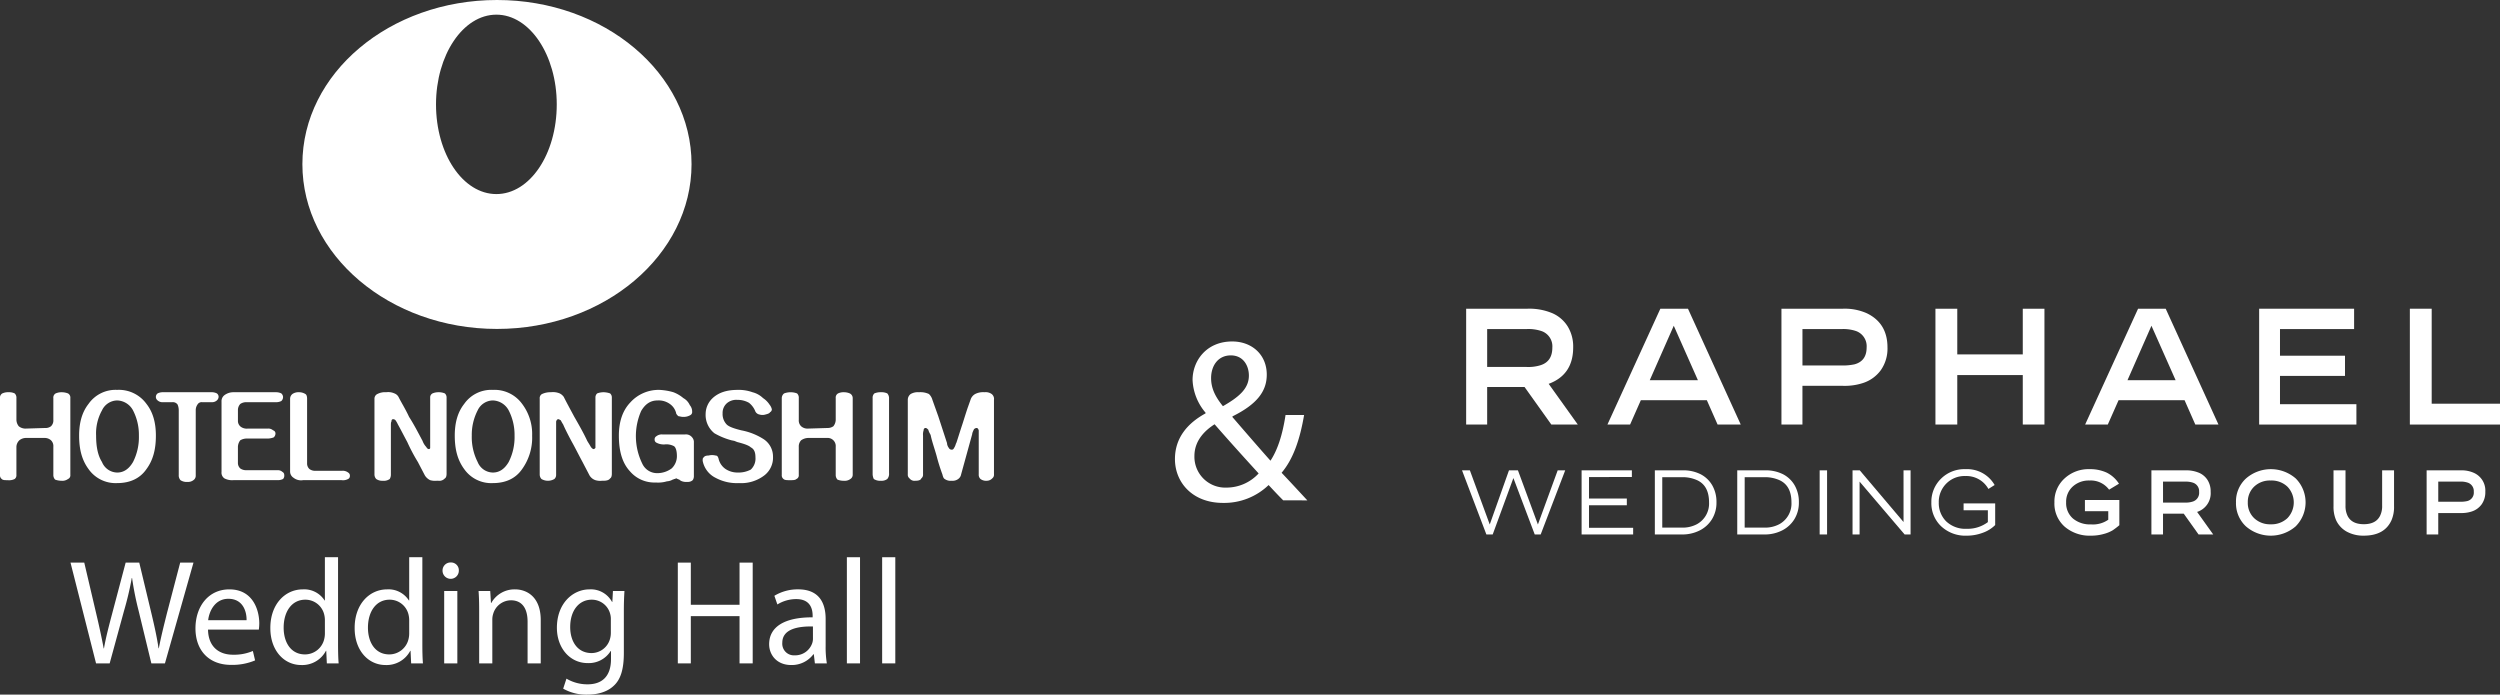 <svg id="main_logo" xmlns="http://www.w3.org/2000/svg" xmlns:xlink="http://www.w3.org/1999/xlink" width="745" height="207" viewBox="0 0 745 207">
  <rect x="0" y="0" width="745" height="207" fill="#333333" stroke="none"/>
  <defs>
    <clipPath id="clip-path">
      <rect id="사각형_42" data-name="사각형 42" width="745" height="207" fill="#fff"/>
    </clipPath>
  </defs>
  <g id="그룹_42" data-name="그룹 42" clip-path="url(#clip-path)">
    <path id="패스_494" data-name="패스 494" d="M179.2,0c-31.961,0-57.985,21.84-57.985,48.922s26.023,49.1,57.985,49.1S237.183,76,237.183,48.922,211.16,0,179.2,0m-.177,57.833c-9.954,0-17.988-11.882-17.988-26.733,0-14.675,8.035-26.732,17.988-26.732S197.014,16.426,197.014,31.1c0,14.85-8.032,26.733-17.988,26.733" transform="translate(-31.103)" fill="#fff" fill-rule="evenodd"/>
    <path id="패스_495" data-name="패스 495" d="M.7,157.514a4.073,4.073,0,0,1,1.922-.35,3.753,3.753,0,0,1,1.746.35,1.721,1.721,0,0,1,.524,1.4v6.465a3.183,3.183,0,0,0,.7,1.922,3.176,3.176,0,0,0,1.922.7l5.935-.181a2.611,2.611,0,0,0,1.747-.518,2.393,2.393,0,0,0,.7-1.922v-6.465a1.413,1.413,0,0,1,.7-1.4,4.357,4.357,0,0,1,1.744-.35,5.382,5.382,0,0,1,1.921.35,1.417,1.417,0,0,1,.7,1.4V181.8a1.169,1.169,0,0,1-.7,1.223,2.807,2.807,0,0,1-1.921.524,5.4,5.4,0,0,1-1.922-.35,1.982,1.982,0,0,1-.52-1.4v-8.388a2.4,2.4,0,0,0-.7-1.922,2.821,2.821,0,0,0-1.922-.7H7.685a3.216,3.216,0,0,0-1.921.7,2.827,2.827,0,0,0-.874,1.922V181.8a1.361,1.361,0,0,1-.524,1.223,3.78,3.78,0,0,1-2.1.35c-.874,0-1.4,0-1.747-.35A1.363,1.363,0,0,1,0,181.8V158.912a1.42,1.42,0,0,1,.7-1.4" transform="translate(0 -40.279)" fill="#fff" fill-rule="evenodd"/>
    <path id="패스_496" data-name="패스 496" d="M51.8,160.418c1.922,2.446,2.792,5.591,2.792,9.435,0,4.189-.871,7.334-2.792,9.955C49.879,182.6,46.909,184,43.066,184a9.842,9.842,0,0,1-8.556-4.194c-1.922-2.621-2.794-5.766-2.794-9.955,0-3.844.873-6.989,2.794-9.435a9.842,9.842,0,0,1,8.556-4.194,10.158,10.158,0,0,1,8.734,4.194M38.525,162.34a14.1,14.1,0,0,0-1.747,7.514c0,3.315.527,5.936,1.747,7.858a4.982,4.982,0,0,0,4.542,3.145q2.883,0,4.716-3.145a16.371,16.371,0,0,0,1.747-7.858,15.894,15.894,0,0,0-1.747-7.514,5.541,5.541,0,0,0-4.716-2.97,5.089,5.089,0,0,0-4.542,2.97" transform="translate(-8.138 -40.039)" fill="#fff" fill-rule="evenodd"/>
    <path id="패스_497" data-name="패스 497" d="M68.95,160.833a1.7,1.7,0,0,0-1.569-.7h-2.8a2.128,2.128,0,0,1-1.569-.524,1.308,1.308,0,0,1,0-2.1,3.475,3.475,0,0,1,1.569-.35h14.5a3.487,3.487,0,0,1,1.572.35,1.246,1.246,0,0,1,.524,1.049,1.511,1.511,0,0,1-.524,1.049,2.135,2.135,0,0,1-1.572.524H76.286a1.419,1.419,0,0,0-1.4.7,2.958,2.958,0,0,0-.523,1.748v19.391a1.589,1.589,0,0,1-.7,1.4,2.607,2.607,0,0,1-1.746.524,3.357,3.357,0,0,1-2.1-.524A2.137,2.137,0,0,1,69.3,181.8V162.581a4.387,4.387,0,0,0-.349-1.748" transform="translate(-16.034 -40.279)" fill="#fff" fill-rule="evenodd"/>
    <path id="패스_498" data-name="패스 498" d="M89.676,158.037a4.442,4.442,0,0,1,2.794-.873h12.573a3.485,3.485,0,0,1,1.572.35,1.521,1.521,0,0,1,.524,1.048,1.6,1.6,0,0,1-.524,1.223,3.3,3.3,0,0,1-1.4.349H96.311a3.143,3.143,0,0,0-1.922.525,2.67,2.67,0,0,0-.7,1.747v3.315a2.164,2.164,0,0,0,.876,1.753,3.051,3.051,0,0,0,2.093.524H102.6a2.159,2.159,0,0,1,1.572.518.971.971,0,0,1,.7,1.054,1.534,1.534,0,0,1-.524,1.049,5.3,5.3,0,0,1-1.747.35H96.485a3.768,3.768,0,0,0-2.1.519,3.324,3.324,0,0,0-.7,2.1V178.3a2.214,2.214,0,0,0,.7,1.573,2.96,2.96,0,0,0,1.75.524h9.426a1.973,1.973,0,0,1,1.4.524.959.959,0,0,1,.527.874,1.475,1.475,0,0,1-.349,1.223,3.508,3.508,0,0,1-1.575.35H92.293a4.895,4.895,0,0,1-2.618-.525,2.047,2.047,0,0,1-.873-1.922V159.96a2.226,2.226,0,0,1,.873-1.923" transform="translate(-22.786 -40.279)" fill="#fff" fill-rule="evenodd"/>
    <path id="패스_499" data-name="패스 499" d="M116.987,157.689a3.131,3.131,0,0,1,1.922-.524,3.506,3.506,0,0,1,1.918.524c.349.175.525.7.525,1.4V178.3a2.244,2.244,0,0,0,.7,1.748,2.812,2.812,0,0,0,1.924.524h7.858a2.608,2.608,0,0,1,1.746.524,1.058,1.058,0,0,1,.524,1.049.961.961,0,0,1-.524.874,3.173,3.173,0,0,1-1.924.35H120.128a3.561,3.561,0,0,1-2.792-.7,2.194,2.194,0,0,1-1.048-1.923V159.087a1.816,1.816,0,0,1,.7-1.4" transform="translate(-29.838 -40.28)" fill="#fff" fill-rule="evenodd"/>
    <path id="패스_500" data-name="패스 500" d="M150.989,157.689a4.906,4.906,0,0,1,2.62-.524,4.494,4.494,0,0,1,2.445.349,2.346,2.346,0,0,1,1.223,1.049c.874,1.748,2.1,3.669,3.142,5.941,1.572,2.446,2.794,4.892,4.02,7.158a5.035,5.035,0,0,0,1.046,1.747c.352.525.526.7.873.7a.376.376,0,0,0,.352-.35V158.737a1.315,1.315,0,0,1,.7-1.223,4.356,4.356,0,0,1,1.744-.349,4.676,4.676,0,0,1,1.922.349,1.589,1.589,0,0,1,.523,1.223v22.71c0,.7-.175,1.224-.523,1.4a2.176,2.176,0,0,1-1.922.7h-.524a5.4,5.4,0,0,1-1.919-.175,3.768,3.768,0,0,1-1.572-1.4l-2.1-4.02a53.367,53.367,0,0,1-3.145-5.936c-1.222-2.271-2.1-4.018-2.794-5.242a7.851,7.851,0,0,0-.7-1.229.919.919,0,0,0-.7-.344c-.349,0-.523.175-.523.7-.175.175-.175.7-.175,1.4v14.5a2.522,2.522,0,0,1-.349,1.223,3.034,3.034,0,0,1-2.1.524,3.136,3.136,0,0,1-1.921-.524,2,2,0,0,1-.524-1.4V159.087a1.557,1.557,0,0,1,.873-1.4" transform="translate(-38.518 -40.28)" fill="#fff" fill-rule="evenodd"/>
    <path id="패스_501" data-name="패스 501" d="M202.385,160.418a14.859,14.859,0,0,1,2.969,9.435,16.073,16.073,0,0,1-2.969,9.955c-1.922,2.8-4.891,4.194-8.734,4.194a9.836,9.836,0,0,1-8.556-4.194c-1.922-2.621-2.8-5.766-2.8-9.955,0-3.844.874-6.989,2.8-9.435a9.836,9.836,0,0,1,8.556-4.194,10.158,10.158,0,0,1,8.734,4.194m-13.272,1.922a15.894,15.894,0,0,0-1.747,7.514,16.37,16.37,0,0,0,1.747,7.858,4.977,4.977,0,0,0,4.539,3.145q2.881,0,4.716-3.145a16.38,16.38,0,0,0,1.746-7.858,15.9,15.9,0,0,0-1.746-7.514,5.542,5.542,0,0,0-4.716-2.97,5.084,5.084,0,0,0-4.539,2.97" transform="translate(-46.776 -40.039)" fill="#fff" fill-rule="evenodd"/>
    <path id="패스_502" data-name="패스 502" d="M217.064,157.689a5.82,5.82,0,0,1,2.62-.524,5.221,5.221,0,0,1,2.618.349,3.273,3.273,0,0,1,1.222,1.049c.874,1.748,1.922,3.669,3.144,5.941,1.4,2.446,2.8,4.892,3.843,7.158.525.874.874,1.4,1.048,1.747.349.525.7.7.874.7s.347-.174.524-.35V158.737a1.6,1.6,0,0,1,.521-1.223,5.423,5.423,0,0,1,1.924-.349,6.279,6.279,0,0,1,1.922.349,1.584,1.584,0,0,1,.521,1.223v22.71c0,.7-.172,1.224-.521,1.4-.349.524-1.048.7-2.1.7h-.352a4.906,4.906,0,0,1-1.919-.175,3.3,3.3,0,0,1-1.747-1.4l-2.1-4.02c-1.4-2.621-2.446-4.717-3.144-5.936q-1.834-3.407-2.62-5.242a9.936,9.936,0,0,1-.7-1.229c-.349-.17-.524-.344-.7-.344-.352,0-.527.175-.7.7v15.9a1.577,1.577,0,0,1-.527,1.223,3.777,3.777,0,0,1-3.84,0,1.97,1.97,0,0,1-.524-1.4V159.087a1.414,1.414,0,0,1,.7-1.4" transform="translate(-55.517 -40.28)" fill="#fff" fill-rule="evenodd"/>
    <path id="패스_503" data-name="패스 503" d="M251.4,160.068a11.352,11.352,0,0,1,8.734-3.844,17.574,17.574,0,0,1,4.192.7,10.222,10.222,0,0,1,2.966,1.747,4.446,4.446,0,0,1,1.922,2.1,2.915,2.915,0,0,1,.7,1.922,1.057,1.057,0,0,1-.525,1.049,3.954,3.954,0,0,1-2.267.524c-.527,0-.876-.175-1.226-.175-.349-.175-.523-.524-.7-.7a4.692,4.692,0,0,0-1.921-2.97,5.719,5.719,0,0,0-3.665-1.049c-2.1,0-3.668,1.049-4.891,3.145a18.614,18.614,0,0,0,.349,15.721,4.849,4.849,0,0,0,4.367,2.8,7.229,7.229,0,0,0,4.364-1.4,5.034,5.034,0,0,0,1.572-3.67c0-1.572-.346-2.621-.874-2.97a4.816,4.816,0,0,0-2.792-.519,4.618,4.618,0,0,1-2.445-.53.955.955,0,0,1-.524-.874,1.048,1.048,0,0,1,.524-1.043A2.578,2.578,0,0,1,261,169.5h6.813a2.336,2.336,0,0,1,2.093.873,2.123,2.123,0,0,1,.523,1.567v9.961a2.034,2.034,0,0,1-.349,1.223,2.13,2.13,0,0,1-1.569.524,3.907,3.907,0,0,1-1.575-.174,2.354,2.354,0,0,1-.873-.525c-.175,0-.347-.174-.525-.174a.606.606,0,0,0-.349-.176c-.171,0-.349.176-.523.176s-.346.174-.524.174a3.9,3.9,0,0,1-1.747.525,9.17,9.17,0,0,1-3.316.35,9.567,9.567,0,0,1-7.685-3.321c-2.271-2.447-3.319-5.942-3.319-10.653,0-4.02,1.048-7.34,3.319-9.786" transform="translate(-63.653 -40.039)" fill="#fff" fill-rule="evenodd"/>
    <path id="패스_504" data-name="패스 504" d="M284.641,158.671c1.922-1.748,4.367-2.446,7.511-2.446a12.049,12.049,0,0,1,4.365.7,6.988,6.988,0,0,1,3.144,1.748,6.683,6.683,0,0,1,1.921,1.922,3.442,3.442,0,0,1,.7,1.4.961.961,0,0,1-.523.874c-.175.35-.7.524-1.4.7a2.989,2.989,0,0,1-1.747,0,1.733,1.733,0,0,1-1.223-.875,6.036,6.036,0,0,0-1.921-2.62,6.859,6.859,0,0,0-3.491-.875,4.275,4.275,0,0,0-3.146,1.049,3.831,3.831,0,0,0-1.22,2.971,4.476,4.476,0,0,0,1.22,3.32c.7.7,2.273,1.223,4.366,1.742a18.594,18.594,0,0,1,6.638,2.627,6.167,6.167,0,0,1,2.794,5.236,6.649,6.649,0,0,1-2.62,5.592A11.339,11.339,0,0,1,292.5,184a13.337,13.337,0,0,1-6.987-1.573,7.142,7.142,0,0,1-3.843-5.068c0-.524,0-.873.349-1.048.175-.35.7-.524,1.4-.524a4.191,4.191,0,0,1,2.1,0c.524,0,.7.35.873.873a5.086,5.086,0,0,0,2.1,3.146,6.444,6.444,0,0,0,3.668,1.048,7.805,7.805,0,0,0,3.84-.873,4.481,4.481,0,0,0,1.4-3.669c0-1.4-.349-2.447-1.4-2.97-.524-.524-1.921-1.049-4.015-1.568l-.873-.355-.876-.175a21.007,21.007,0,0,1-5.063-2.091,6.982,6.982,0,0,1-2.62-5.767,6.518,6.518,0,0,1,2.1-4.717" transform="translate(-72.274 -40.039)" fill="#fff" fill-rule="evenodd"/>
    <path id="패스_505" data-name="패스 505" d="M314.087,157.514a5.453,5.453,0,0,1,3.842,0,1.729,1.729,0,0,1,.522,1.4v6.465a2.4,2.4,0,0,0,.7,1.922,2.805,2.805,0,0,0,1.922.7l5.938-.181a2.951,2.951,0,0,0,1.746-.518,3.183,3.183,0,0,0,.7-1.922v-6.465a1.417,1.417,0,0,1,.7-1.4,3.756,3.756,0,0,1,1.746-.35,4.378,4.378,0,0,1,1.746.35,1.553,1.553,0,0,1,.871,1.4V181.8a1.464,1.464,0,0,1-.7,1.223,2.8,2.8,0,0,1-1.919.524,4.677,4.677,0,0,1-1.922-.35,1.985,1.985,0,0,1-.523-1.4v-8.388a2.418,2.418,0,0,0-2.621-2.621h-5.589a3.788,3.788,0,0,0-2.1.7,2.653,2.653,0,0,0-.7,1.922V181.8a1.173,1.173,0,0,1-.7,1.223c-.352.35-1.048.35-1.922.35s-1.572,0-1.922-.35a1.361,1.361,0,0,1-.523-1.223V158.912a1.816,1.816,0,0,1,.7-1.4" transform="translate(-80.412 -40.279)" fill="#fff" fill-rule="evenodd"/>
    <path id="패스_506" data-name="패스 506" d="M350.322,157.514a4.672,4.672,0,0,1,1.921-.35,4.073,4.073,0,0,1,1.922.35,2.135,2.135,0,0,1,.524,1.572v22.187a2.32,2.32,0,0,1-.524,1.747,2.809,2.809,0,0,1-1.922.524,3.343,3.343,0,0,1-2.093-.524,3.5,3.5,0,0,1-.352-1.573V158.912a1.73,1.73,0,0,1,.524-1.4" transform="translate(-89.754 -40.279)" fill="#fff" fill-rule="evenodd"/>
    <path id="패스_507" data-name="패스 507" d="M364.769,157.689a4.223,4.223,0,0,1,2.445-.524,5.959,5.959,0,0,1,2.967.524,3.72,3.72,0,0,1,1.047,1.747l1.75,4.893,2.618,8.033v.175a2.713,2.713,0,0,0,.523,1.223.961.961,0,0,0,.874.525c.349,0,.524-.176.7-.525a4.144,4.144,0,0,0,.523-1.223l.175-.35c.523-1.567,1.048-3.315,1.746-5.411.349-1.055.874-2.8,1.572-4.893l.874-2.447a2.962,2.962,0,0,1,1.4-1.747,5.208,5.208,0,0,1,2.792-.524,3.023,3.023,0,0,1,2.1.524,1.839,1.839,0,0,1,.7,1.747v22.187a1.359,1.359,0,0,1-.523,1.223,2.214,2.214,0,0,1-1.572.7,2.8,2.8,0,0,1-1.919-.524,1.719,1.719,0,0,1-.527-1.4V168.517c-.172-.518-.346-.7-.7-.7a1.341,1.341,0,0,0-.7.355,8.348,8.348,0,0,0-.524,1.223v.175l-3.319,12.052a2.163,2.163,0,0,1-.874,1.4,2.807,2.807,0,0,1-1.921.524,3.032,3.032,0,0,1-2.1-.524c-.349-.175-.522-.7-.7-1.4a57,57,0,0,1-1.747-5.592c-.7-2.446-1.4-4.369-1.746-6.116l-.175-.344a4.583,4.583,0,0,1-.52-1.223c-.352-.35-.527-.53-.874-.53-.175,0-.524.181-.524.7a3.922,3.922,0,0,0-.175,1.578v11.528a1.36,1.36,0,0,1-.524,1.223c-.175.524-.874.7-1.746.7a1.847,1.847,0,0,1-1.75-.7,1.365,1.365,0,0,1-.521-1.223V159.436a2.151,2.151,0,0,1,.874-1.747" transform="translate(-93.371 -40.28)" fill="#fff" fill-rule="evenodd"/>
    <path id="패스_508" data-name="패스 508" d="M35.876,255.465l-7.615-30.03h4.1l3.562,15.193c.891,3.743,1.693,7.485,2.227,10.381h.089c.489-2.985,1.425-6.549,2.45-10.426l4.008-15.149h4.053L52.4,240.673c.846,3.565,1.647,7.128,2.093,10.292h.089c.624-3.3,1.47-6.638,2.4-10.381l3.965-15.149h3.963l-8.506,30.03H52.355l-3.786-15.639a90.228,90.228,0,0,1-1.959-9.8h-.089a93.635,93.635,0,0,1-2.316,9.8l-4.275,15.639Z" transform="translate(-7.251 -57.777)" fill="#fff"/>
    <path id="패스_509" data-name="패스 509" d="M82.093,248.144c.089,5.3,3.475,7.485,7.394,7.485a14.179,14.179,0,0,0,5.968-1.113l.667,2.807a17.457,17.457,0,0,1-7.17,1.336c-6.636,0-10.6-4.366-10.6-10.872s3.83-11.629,10.11-11.629c7.037,0,8.907,6.194,8.907,10.159a14.788,14.788,0,0,1-.133,1.827Zm11.491-2.807c.045-2.5-1.024-6.372-5.434-6.372-3.963,0-5.7,3.655-6.013,6.372Z" transform="translate(-20.104 -60.525)" fill="#fff"/>
    <path id="패스_510" data-name="패스 510" d="M128.546,223.278v26.065c0,1.917.045,4.1.178,5.57h-3.519l-.178-3.742h-.089a7.974,7.974,0,0,1-7.349,4.232c-5.21,0-9.218-4.411-9.218-10.961-.045-7.174,4.409-11.585,9.664-11.585a7.2,7.2,0,0,1,6.5,3.3h.089V223.278Zm-3.92,18.847a6.991,6.991,0,0,0-.177-1.649,5.767,5.767,0,0,0-5.657-4.545c-4.053,0-6.457,3.565-6.457,8.332,0,4.366,2.138,7.976,6.369,7.976a5.894,5.894,0,0,0,5.746-4.679,6.874,6.874,0,0,0,.177-1.693Z" transform="translate(-27.807 -57.224)" fill="#fff"/>
    <path id="패스_511" data-name="패스 511" d="M162.339,223.278v26.065c0,1.917.045,4.1.178,5.57H159l-.178-3.742h-.089a7.974,7.974,0,0,1-7.349,4.232c-5.21,0-9.218-4.411-9.218-10.961-.045-7.174,4.409-11.585,9.664-11.585a7.2,7.2,0,0,1,6.5,3.3h.089V223.278Zm-3.92,18.847a6.992,6.992,0,0,0-.177-1.649,5.767,5.767,0,0,0-5.657-4.545c-4.054,0-6.458,3.565-6.458,8.332,0,4.366,2.138,7.976,6.369,7.976a5.894,5.894,0,0,0,5.746-4.679,6.875,6.875,0,0,0,.177-1.693Z" transform="translate(-36.478 -57.224)" fill="#fff"/>
    <path id="패스_512" data-name="패스 512" d="M182.25,227.825a2.427,2.427,0,0,1-4.854,0,2.387,2.387,0,0,1,2.449-2.45,2.327,2.327,0,0,1,2.406,2.45m-4.365,6.06h3.919v21.565h-3.919Z" transform="translate(-45.518 -57.761)" fill="#fff"/>
    <path id="패스_513" data-name="패스 513" d="M192.014,242.486c0-2.227-.045-4.055-.178-5.837h3.473l.223,3.565h.089a7.926,7.926,0,0,1,7.126-4.055c2.985,0,7.616,1.783,7.616,9.179v12.877h-3.919v-12.43c0-3.476-1.293-6.372-4.989-6.372a5.569,5.569,0,0,0-5.255,4.01,5.654,5.654,0,0,0-.267,1.827v12.966h-3.919Z" transform="translate(-49.223 -60.525)" fill="#fff"/>
    <path id="패스_514" data-name="패스 514" d="M243.364,236.648c-.089,1.56-.178,3.3-.178,5.927v12.52c0,4.946-.98,7.976-3.073,9.847-2.094,1.96-5.121,2.584-7.839,2.584a13.905,13.905,0,0,1-7.169-1.781l.979-2.985a12.16,12.16,0,0,0,6.324,1.693c4.009,0,6.949-2.1,6.949-7.531v-2.405h-.089a7.7,7.7,0,0,1-6.859,3.608c-5.344,0-9.174-4.545-9.174-10.515,0-7.306,4.765-11.451,9.709-11.451a7.168,7.168,0,0,1,6.725,3.743h.089l.178-3.253Zm-4.053,8.51a5.586,5.586,0,0,0-.223-1.783,5.646,5.646,0,0,0-5.477-4.143c-3.742,0-6.414,3.164-6.414,8.154,0,4.233,2.138,7.752,6.37,7.752a5.73,5.73,0,0,0,5.433-4.01,6.816,6.816,0,0,0,.312-2.094Z" transform="translate(-57.279 -60.525)" fill="#fff"/>
    <path id="패스_515" data-name="패스 515" d="M275.58,225.435V238H290.1V225.435h3.919v30.03H290.1V241.386H275.58v14.079h-3.875v-30.03Z" transform="translate(-69.717 -57.776)" fill="#fff"/>
    <path id="패스_516" data-name="패스 516" d="M321.944,258.214l-.311-2.718H321.5a8.028,8.028,0,0,1-6.593,3.208c-4.365,0-6.591-3.075-6.591-6.194,0-5.213,4.632-8.064,12.961-8.019v-.446c0-1.783-.49-4.991-4.9-4.991a10.744,10.744,0,0,0-5.611,1.6l-.891-2.584a13.382,13.382,0,0,1,7.082-1.917c6.591,0,8.195,4.5,8.195,8.823v8.065a30.418,30.418,0,0,0,.356,5.168Zm-.578-11c-4.275-.089-9.131.668-9.131,4.856a3.47,3.47,0,0,0,3.7,3.744,5.363,5.363,0,0,0,5.211-3.61,4.082,4.082,0,0,0,.223-1.247Z" transform="translate(-79.11 -60.525)" fill="#fff"/>
    <rect id="사각형_39" data-name="사각형 39" width="3.919" height="31.634" transform="translate(252.368 166.054)" fill="#fff"/>
    <rect id="사각형_40" data-name="사각형 40" width="3.919" height="31.634" transform="translate(262.881 166.054)" fill="#fff"/>
    <path id="패스_517" data-name="패스 517" d="M503.247,184.171c-1.313-1.313-2.556-2.627-4.353-4.561a19.082,19.082,0,0,1-13.612,5.322c-9.052,0-14.3-6.083-14.3-13.064,0-6.359,3.8-10.714,9.121-13.617v-.207a16.012,16.012,0,0,1-3.87-9.746c0-5.668,4.078-11.475,11.816-11.475,5.8,0,10.295,3.872,10.295,9.885,0,4.908-2.833,8.779-10.226,12.442v.207c3.939,4.563,8.36,9.677,11.331,13,2.142-3.249,3.593-7.742,4.491-13.617h5.528c-1.244,7.327-3.248,13.133-6.7,17.212,2.488,2.626,4.907,5.253,7.669,8.225Zm-7.324-8.018c-2.763-3.042-7.946-8.71-13.127-14.653-2.487,1.59-6.011,4.562-6.011,9.47a9.188,9.188,0,0,0,9.534,9.4,13.01,13.01,0,0,0,9.6-4.217m-14.164-28.409c0,3.318,1.52,5.875,3.524,8.364,4.7-2.7,7.738-5.184,7.738-9.123,0-2.835-1.589-6.014-5.389-6.014-3.87,0-5.873,3.179-5.873,6.773" transform="translate(-120.848 -35.066)" fill="#fff"/>
    <path id="패스_518" data-name="패스 518" d="M587.716,123.7h18.238a17.668,17.668,0,0,1,7.543,1.381,10.208,10.208,0,0,1,4.461,3.871,11.454,11.454,0,0,1,1.651,6.287q0,8.137-7.3,10.849l8.676,12.131H613.1l-7.986-11.194h-11.14v11.194h-6.26Zm6.26,17.358h11.782a12.135,12.135,0,0,0,4.189-.542q3.45-1.135,3.451-5.228a4.814,4.814,0,0,0-3.105-4.882,12.241,12.241,0,0,0-4.585-.642H593.976Z" transform="translate(-150.801 -31.703)" fill="#fff"/>
    <path id="패스_519" data-name="패스 519" d="M651.1,158.218h-6.754L660.116,123.7h8.232l15.725,34.519h-6.9l-3.2-7.249H654.3Zm13.013-29.441L656.962,145h14.344Z" transform="translate(-165.331 -31.703)" fill="#fff"/>
    <path id="패스_520" data-name="패스 520" d="M714.1,123.7h18.288a16.176,16.176,0,0,1,7.1,1.331q6.21,2.958,6.21,10.207a11.189,11.189,0,0,1-1.971,6.756,10.586,10.586,0,0,1-5.324,3.846,17.452,17.452,0,0,1-6.014.839H720.357v11.539H714.1Zm6.26,6.065v10.849H732.04a16.245,16.245,0,0,0,3.845-.345q3.6-.986,3.6-5.03a4.794,4.794,0,0,0-3.3-4.932,11.8,11.8,0,0,0-4.092-.542Z" transform="translate(-183.229 -31.703)" fill="#fff"/>
    <path id="패스_521" data-name="패스 521" d="M801.857,158.218V143.473H782.336v14.745H775.83V123.7h6.506v13.611h19.521V123.7h6.457v34.519Z" transform="translate(-199.069 -31.703)" fill="#fff"/>
    <path id="패스_522" data-name="패스 522" d="M842.591,158.218h-6.754L851.612,123.7h8.232l15.725,34.519h-6.9l-3.2-7.249H845.8ZM855.6,128.778,848.457,145H862.8Z" transform="translate(-214.466 -31.703)" fill="#fff"/>
    <path id="패스_523" data-name="패스 523" d="M933.888,123.7v6.065H911.8v7.94h19.373v6.017H911.8v8.432h22.774v6.066H905.593V123.7Z" transform="translate(-232.365 -31.703)" fill="#fff"/>
    <path id="패스_524" data-name="패스 524" d="M966,123.7h6.506v28.306h20.359v6.213H966Z" transform="translate(-247.864 -31.703)" fill="#fff"/>
    <path id="패스_525" data-name="패스 525" d="M616.808,188.465,609.5,207.573h-1.774l-6.357-16.815L595.2,207.573h-1.883l-7.258-19.107H588.4l5.921,16.132,5.73-16.132h2.674l5.948,16.132,5.894-16.132Z" transform="translate(-150.376 -48.302)" fill="#fff"/>
    <path id="패스_526" data-name="패스 526" d="M648.971,188.465v1.993H636.2v6.414H647.47v1.992H636.2v6.715h13.152v1.992H633.991V188.465Z" transform="translate(-162.675 -48.302)" fill="#fff"/>
    <path id="패스_527" data-name="패스 527" d="M663.353,207.573V188.466h8.077a11.464,11.464,0,0,1,5.593,1.174,8.537,8.537,0,0,1,3.452,3.317,9.87,9.87,0,0,1,1.242,5.036A9.335,9.335,0,0,1,680.393,203a9.05,9.05,0,0,1-3.561,3.316,11.376,11.376,0,0,1-5.4,1.256Zm2.211-2.047h5.729a9.012,9.012,0,0,0,4.584-1.009,7,7,0,0,0,3.629-6.5q0-4.913-3.465-6.577a10.5,10.5,0,0,0-4.829-.929h-5.648Z" transform="translate(-170.209 -48.302)" fill="#fff"/>
    <path id="패스_528" data-name="패스 528" d="M696.385,207.573V188.466h8.077a11.464,11.464,0,0,1,5.593,1.174,8.537,8.537,0,0,1,3.452,3.317,9.869,9.869,0,0,1,1.242,5.036A9.335,9.335,0,0,1,713.425,203a9.05,9.05,0,0,1-3.561,3.316,11.376,11.376,0,0,1-5.4,1.256Zm2.211-2.047h5.729a9.012,9.012,0,0,0,4.584-1.009,7,7,0,0,0,3.629-6.5q0-4.913-3.465-6.577a10.5,10.5,0,0,0-4.829-.929H698.6Z" transform="translate(-178.684 -48.302)" fill="#fff"/>
    <rect id="사각형_41" data-name="사각형 41" width="2.211" height="19.107" transform="translate(542.258 140.163)" fill="#fff"/>
    <path id="패스_529" data-name="패스 529" d="M757.793,188.465h2.1v19.107H758.12L744.7,191.823v15.75h-2.1V188.465h2.155l13.043,15.4Z" transform="translate(-190.542 -48.302)" fill="#fff"/>
    <path id="패스_530" data-name="패스 530" d="M776.407,197.87a7.646,7.646,0,0,0,2.224,5.691,8.333,8.333,0,0,0,6.126,2.2,9.994,9.994,0,0,0,6.276-1.992v-3.521H783.8V198.2h9.414v6.443a9.983,9.983,0,0,1-3.738,2.32,13.615,13.615,0,0,1-4.748.846,10.544,10.544,0,0,1-7.612-2.8,9.457,9.457,0,0,1-2.92-7.138,9.6,9.6,0,0,1,2.838-7,9.853,9.853,0,0,1,7.34-2.88,9.437,9.437,0,0,1,8.677,4.723l-1.856,1.174a7.485,7.485,0,0,0-6.822-3.849,7.628,7.628,0,0,0-5.771,2.293,7.718,7.718,0,0,0-2.2,5.541" transform="translate(-198.65 -48.179)" fill="#fff"/>
    <path id="패스_531" data-name="패스 531" d="M827.019,197.87a6.061,6.061,0,0,0,2.02,4.819,7.887,7.887,0,0,0,5.375,1.76,8.006,8.006,0,0,0,5.157-1.392v-2.538h-6.958v-3.331h10.26v7.507a23.823,23.823,0,0,1-1.964,1.5,10.175,10.175,0,0,1-2.593,1.079,13.767,13.767,0,0,1-3.956.532,11.377,11.377,0,0,1-7.777-2.675,9.157,9.157,0,0,1-3.055-7.261,9.251,9.251,0,0,1,3-7.1,10.5,10.5,0,0,1,7.421-2.784,11.862,11.862,0,0,1,5.13,1.024,9.175,9.175,0,0,1,3.683,3.316l-2.947,1.774a6.8,6.8,0,0,0-5.867-2.729,7.061,7.061,0,0,0-4.965,1.8,6.072,6.072,0,0,0-1.966,4.7" transform="translate(-211.308 -48.179)" fill="#fff"/>
    <path id="패스_532" data-name="패스 532" d="M862.4,188.465h10.1a9.792,9.792,0,0,1,4.174.764,5.655,5.655,0,0,1,2.47,2.143,6.336,6.336,0,0,1,.914,3.481,5.837,5.837,0,0,1-4.039,6l4.8,6.715h-4.366l-4.42-6.2H865.86v6.2H862.4Zm3.465,9.609h6.521a6.733,6.733,0,0,0,2.32-.3,2.717,2.717,0,0,0,1.91-2.894,2.665,2.665,0,0,0-1.719-2.7,6.791,6.791,0,0,0-2.537-.354H865.86Z" transform="translate(-221.281 -48.302)" fill="#fff"/>
    <path id="패스_533" data-name="패스 533" d="M896.309,197.87a9.264,9.264,0,0,1,2.987-7.111,11.286,11.286,0,0,1,14.83.014,10.119,10.119,0,0,1-.04,14.263,11.29,11.29,0,0,1-14.816,0,9.37,9.37,0,0,1-2.96-7.166m3.519,0a6.235,6.235,0,0,0,1.91,4.736,6.839,6.839,0,0,0,4.912,1.815,6.911,6.911,0,0,0,4.965-1.815,6.76,6.76,0,0,0,.028-9.39,6.831,6.831,0,0,0-4.993-1.842,6.743,6.743,0,0,0-4.952,1.842,6.26,6.26,0,0,0-1.87,4.654" transform="translate(-229.983 -48.179)" fill="#fff"/>
    <path id="패스_534" data-name="패스 534" d="M935.4,188.465h3.575V199a6.675,6.675,0,0,0,.627,3.057q1.255,2.456,4.829,2.457t4.831-2.485a6.41,6.41,0,0,0,.627-3.029V188.465h3.548V199.11a9.942,9.942,0,0,1-.764,4.231q-2.074,4.586-8.241,4.586a10.253,10.253,0,0,1-5.075-1.188,7.52,7.52,0,0,1-3.193-3.426,10,10,0,0,1-.763-4.2Z" transform="translate(-240.012 -48.302)" fill="#fff"/>
    <path id="패스_535" data-name="패스 535" d="M972.726,188.465h10.122a8.935,8.935,0,0,1,3.929.738,5.762,5.762,0,0,1,3.438,5.65,6.191,6.191,0,0,1-1.091,3.74,5.867,5.867,0,0,1-2.946,2.129,9.662,9.662,0,0,1-3.33.464h-6.657v6.388h-3.465Zm3.465,3.358v6h6.466a8.986,8.986,0,0,0,2.129-.191,2.572,2.572,0,0,0,1.991-2.784,2.653,2.653,0,0,0-1.828-2.73,6.533,6.533,0,0,0-2.264-.3Z" transform="translate(-249.591 -48.302)" fill="#fff"/>
  </g>
</svg>
